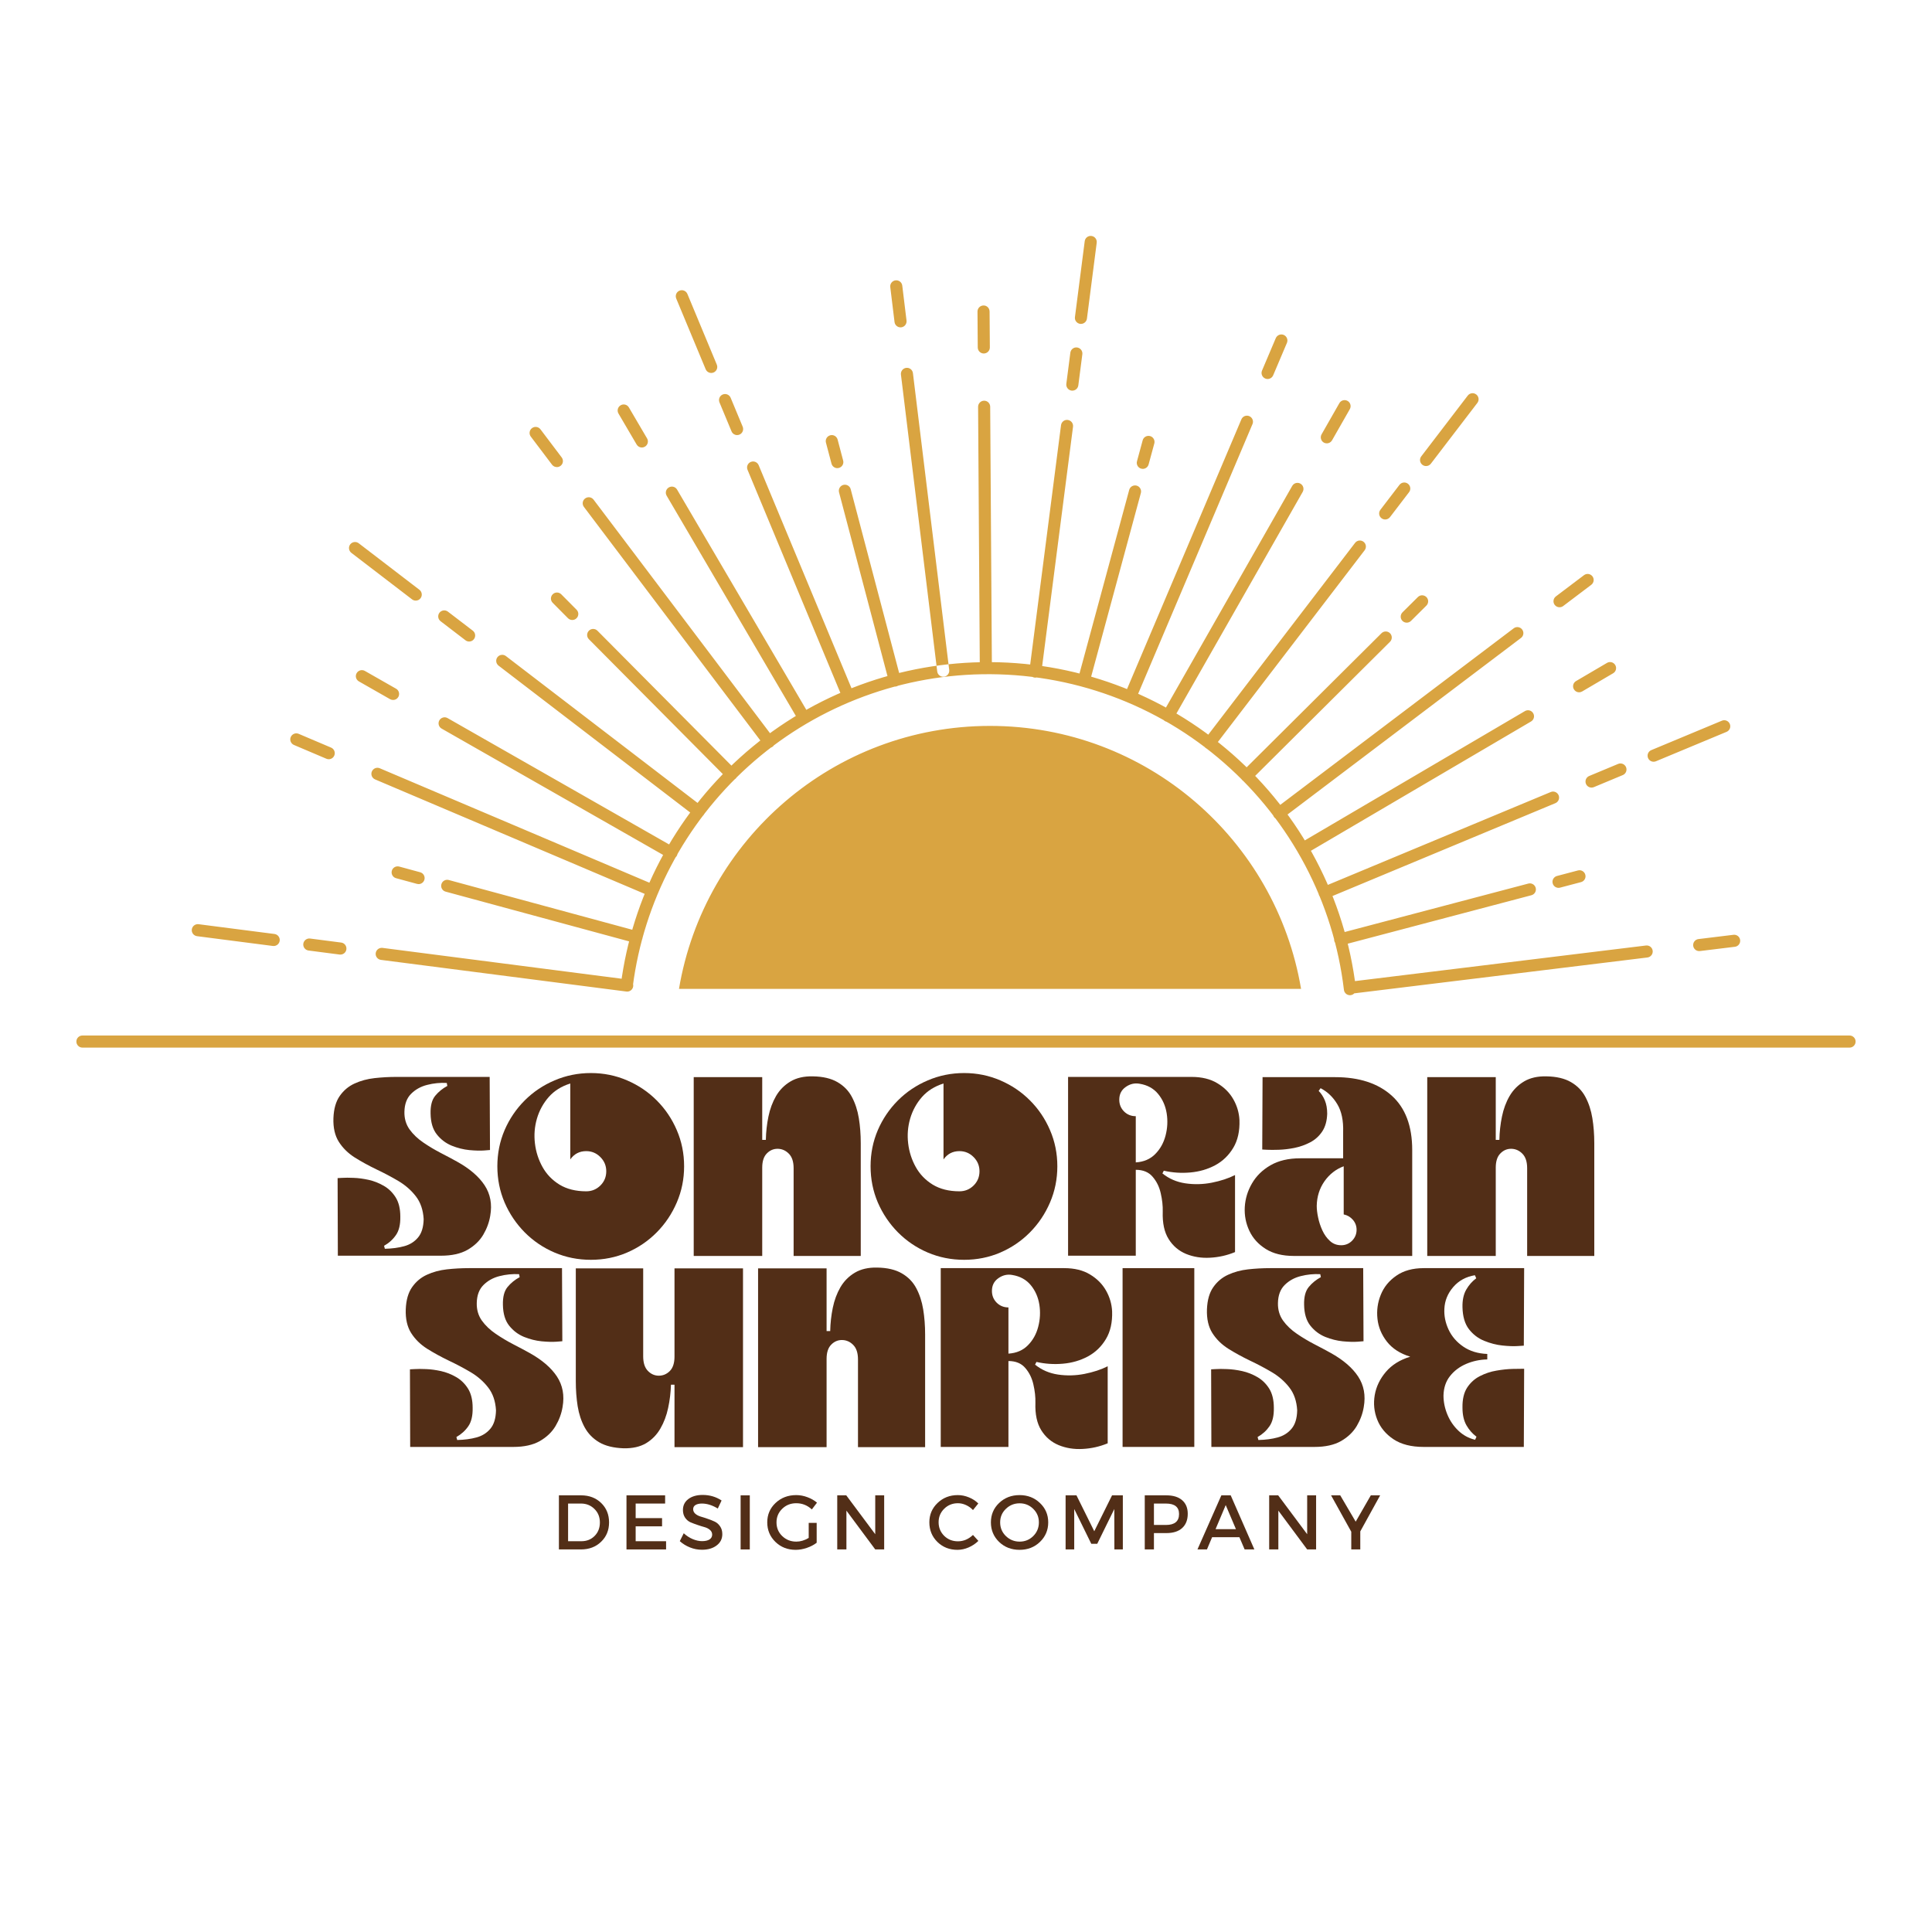 <svg version="1.0" preserveAspectRatio="xMidYMid meet" height="500" viewBox="0 0 375 375" zoomAndPan="magnify" width="500" xmlns:xlink="http://www.w3.org/1999/xlink" xmlns="http://www.w3.org/2000/svg"><defs><g></g><clipPath id="39189753c1"><rect height="92" y="0" width="249" x="0"></rect></clipPath><clipPath id="bbbca9a90f"><path clip-rule="nonzero" d="M 14.188 45.793 L 360.688 45.793 L 360.688 203.293 L 14.188 203.293 Z M 14.188 45.793"></path></clipPath></defs><g transform="matrix(1, 0, 0, 1, 63, 207)"><g clip-path="url(#39189753c1)"><g fill-opacity="1" fill="#522e17"><g transform="translate(1.029, 36.778)"><g><path d="M 12.922 -34.75 L 31.016 -34.75 L 31.078 -20.562 C 31.078 -20.562 30.691 -20.531 29.922 -20.469 C 29.16 -20.414 28.207 -20.441 27.062 -20.547 C 25.926 -20.66 24.785 -20.945 23.641 -21.406 C 22.504 -21.875 21.547 -22.598 20.766 -23.578 C 19.984 -24.555 19.578 -25.898 19.547 -27.609 C 19.504 -29.141 19.801 -30.297 20.438 -31.078 C 21.082 -31.859 21.867 -32.5 22.797 -33 L 22.688 -33.578 C 21.406 -33.648 20.141 -33.523 18.891 -33.203 C 17.648 -32.891 16.609 -32.312 15.766 -31.469 C 14.93 -30.633 14.5 -29.473 14.469 -27.984 C 14.438 -26.691 14.766 -25.555 15.453 -24.578 C 16.148 -23.609 17.051 -22.75 18.156 -22 C 19.258 -21.25 20.395 -20.57 21.562 -19.969 C 22.738 -19.363 23.773 -18.812 24.672 -18.312 C 27.117 -16.957 28.906 -15.426 30.031 -13.719 C 31.156 -12.008 31.52 -10.035 31.125 -7.797 C 30.914 -6.516 30.461 -5.285 29.766 -4.109 C 29.066 -2.93 28.051 -1.957 26.719 -1.188 C 25.383 -0.426 23.664 -0.047 21.562 -0.047 L 1.547 -0.047 L 1.5 -15.109 C 1.5 -15.109 1.789 -15.125 2.375 -15.156 C 2.957 -15.195 3.703 -15.195 4.609 -15.156 C 5.523 -15.125 6.5 -14.992 7.531 -14.766 C 8.562 -14.535 9.539 -14.148 10.469 -13.609 C 11.395 -13.078 12.16 -12.332 12.766 -11.375 C 13.367 -10.414 13.672 -9.172 13.672 -7.641 C 13.703 -6.109 13.422 -4.914 12.828 -4.062 C 12.242 -3.207 11.473 -2.508 10.516 -1.969 L 10.672 -1.391 C 12.066 -1.422 13.316 -1.586 14.422 -1.891 C 15.523 -2.191 16.422 -2.754 17.109 -3.578 C 17.805 -4.398 18.172 -5.594 18.203 -7.156 C 18.098 -8.938 17.594 -10.41 16.688 -11.578 C 15.781 -12.754 14.648 -13.742 13.297 -14.547 C 11.941 -15.348 10.516 -16.102 9.016 -16.812 C 7.523 -17.531 6.129 -18.297 4.828 -19.109 C 3.535 -19.93 2.504 -20.945 1.734 -22.156 C 0.973 -23.363 0.625 -24.895 0.688 -26.75 C 0.758 -28.562 1.172 -30 1.922 -31.062 C 2.672 -32.133 3.629 -32.938 4.797 -33.469 C 5.973 -34.008 7.266 -34.359 8.672 -34.516 C 10.078 -34.672 11.492 -34.75 12.922 -34.75 Z M 12.922 -34.75"></path></g></g></g><g fill-opacity="1" fill="#522e17"><g transform="translate(33.113, 36.778)"><g><path d="M 18.578 -35.5 C 21.066 -35.5 23.406 -35.023 25.594 -34.078 C 27.789 -33.141 29.711 -31.844 31.359 -30.188 C 33.016 -28.531 34.312 -26.609 35.25 -24.422 C 36.195 -22.234 36.672 -19.895 36.672 -17.406 C 36.672 -14.914 36.195 -12.57 35.25 -10.375 C 34.312 -8.188 33.016 -6.254 31.359 -4.578 C 29.711 -2.91 27.789 -1.602 25.594 -0.656 C 23.406 0.281 21.066 0.75 18.578 0.75 C 16.086 0.75 13.738 0.281 11.531 -0.656 C 9.32 -1.602 7.391 -2.91 5.734 -4.578 C 4.078 -6.254 2.773 -8.188 1.828 -10.375 C 0.891 -12.57 0.422 -14.914 0.422 -17.406 C 0.422 -19.895 0.891 -22.234 1.828 -24.422 C 2.773 -26.609 4.078 -28.531 5.734 -30.188 C 7.391 -31.844 9.32 -33.141 11.531 -34.078 C 13.738 -35.023 16.086 -35.5 18.578 -35.5 Z M 17.672 -20.344 C 16.359 -20.344 15.328 -19.805 14.578 -18.734 L 14.578 -33.469 C 12.867 -32.938 11.477 -32.066 10.406 -30.859 C 9.344 -29.648 8.578 -28.254 8.109 -26.672 C 7.648 -25.086 7.52 -23.473 7.719 -21.828 C 7.914 -20.191 8.406 -18.672 9.188 -17.266 C 9.969 -15.859 11.066 -14.719 12.484 -13.844 C 13.91 -12.977 15.641 -12.547 17.672 -12.547 C 18.742 -12.547 19.66 -12.922 20.422 -13.672 C 21.18 -14.422 21.562 -15.344 21.562 -16.438 C 21.562 -17.508 21.18 -18.426 20.422 -19.188 C 19.66 -19.957 18.742 -20.344 17.672 -20.344 Z M 17.672 -20.344"></path></g></g></g><g fill-opacity="1" fill="#522e17"><g transform="translate(70.322, 36.778)"><g><path d="M 14.625 0 L 1.328 0 L 1.328 -34.703 L 14.625 -34.703 L 14.625 -22.531 L 15.328 -22.531 C 15.359 -24.062 15.523 -25.566 15.828 -27.047 C 16.129 -28.523 16.625 -29.859 17.312 -31.047 C 18.008 -32.234 18.945 -33.176 20.125 -33.875 C 21.301 -34.57 22.742 -34.898 24.453 -34.859 C 26.41 -34.828 28.004 -34.453 29.234 -33.734 C 30.461 -33.023 31.395 -32.066 32.031 -30.859 C 32.676 -29.648 33.125 -28.281 33.375 -26.75 C 33.625 -25.219 33.75 -23.598 33.75 -21.891 L 33.75 0 L 20.719 0 L 20.719 -17.031 C 20.719 -18.281 20.414 -19.211 19.812 -19.828 C 19.207 -20.453 18.492 -20.773 17.672 -20.797 C 16.848 -20.816 16.133 -20.52 15.531 -19.906 C 14.926 -19.301 14.625 -18.379 14.625 -17.141 Z M 14.625 0"></path></g></g></g><g fill-opacity="1" fill="#522e17"><g transform="translate(105.557, 36.778)"><g><path d="M 18.578 -35.5 C 21.066 -35.5 23.406 -35.023 25.594 -34.078 C 27.789 -33.141 29.711 -31.844 31.359 -30.188 C 33.016 -28.531 34.312 -26.609 35.25 -24.422 C 36.195 -22.234 36.672 -19.895 36.672 -17.406 C 36.672 -14.914 36.195 -12.57 35.25 -10.375 C 34.312 -8.188 33.016 -6.254 31.359 -4.578 C 29.711 -2.91 27.789 -1.602 25.594 -0.656 C 23.406 0.281 21.066 0.75 18.578 0.75 C 16.086 0.75 13.738 0.281 11.531 -0.656 C 9.32 -1.602 7.391 -2.91 5.734 -4.578 C 4.078 -6.254 2.773 -8.188 1.828 -10.375 C 0.891 -12.57 0.422 -14.914 0.422 -17.406 C 0.422 -19.895 0.891 -22.234 1.828 -24.422 C 2.773 -26.609 4.078 -28.531 5.734 -30.188 C 7.391 -31.844 9.32 -33.141 11.531 -34.078 C 13.738 -35.023 16.086 -35.5 18.578 -35.5 Z M 17.672 -20.344 C 16.359 -20.344 15.328 -19.805 14.578 -18.734 L 14.578 -33.469 C 12.867 -32.938 11.477 -32.066 10.406 -30.859 C 9.344 -29.648 8.578 -28.254 8.109 -26.672 C 7.648 -25.086 7.52 -23.473 7.719 -21.828 C 7.914 -20.191 8.406 -18.672 9.188 -17.266 C 9.969 -15.859 11.066 -14.719 12.484 -13.844 C 13.91 -12.977 15.641 -12.547 17.672 -12.547 C 18.742 -12.547 19.66 -12.922 20.422 -13.672 C 21.18 -14.422 21.562 -15.344 21.562 -16.438 C 21.562 -17.508 21.18 -18.426 20.422 -19.188 C 19.66 -19.957 18.742 -20.344 17.672 -20.344 Z M 17.672 -20.344"></path></g></g></g><g fill-opacity="1" fill="#522e17"><g transform="translate(142.766, 36.778)"><g><path d="M 1.547 -34.75 L 25.516 -34.75 C 27.516 -34.75 29.188 -34.336 30.531 -33.516 C 31.883 -32.703 32.914 -31.664 33.625 -30.406 C 34.344 -29.145 34.738 -27.801 34.812 -26.375 C 34.883 -24.238 34.484 -22.441 33.609 -20.984 C 32.734 -19.523 31.566 -18.398 30.109 -17.609 C 28.648 -16.828 27.039 -16.359 25.281 -16.203 C 23.52 -16.047 21.801 -16.16 20.125 -16.547 L 19.859 -16.016 C 21.141 -14.984 22.625 -14.344 24.312 -14.094 C 26.008 -13.844 27.719 -13.883 29.438 -14.219 C 31.164 -14.562 32.672 -15.055 33.953 -15.703 L 33.953 -0.75 C 32.391 -0.102 30.77 0.258 29.094 0.344 C 27.426 0.438 25.879 0.191 24.453 -0.391 C 23.023 -0.984 21.895 -1.945 21.062 -3.281 C 20.227 -4.613 19.848 -6.383 19.922 -8.594 C 19.953 -9.727 19.82 -10.922 19.531 -12.172 C 19.25 -13.422 18.723 -14.488 17.953 -15.375 C 17.191 -16.27 16.102 -16.719 14.688 -16.719 L 14.688 -0.047 L 1.547 -0.047 Z M 11.484 -30.328 C 11.484 -29.43 11.789 -28.672 12.406 -28.047 C 13.031 -27.43 13.789 -27.125 14.688 -27.125 L 14.688 -18.156 C 16.25 -18.258 17.508 -18.801 18.469 -19.781 C 19.438 -20.758 20.102 -21.957 20.469 -23.375 C 20.844 -24.801 20.914 -26.234 20.688 -27.672 C 20.457 -29.117 19.906 -30.375 19.031 -31.438 C 18.156 -32.508 16.957 -33.172 15.438 -33.422 C 14.469 -33.598 13.566 -33.391 12.734 -32.797 C 11.898 -32.211 11.484 -31.391 11.484 -30.328 Z M 11.484 -30.328"></path></g></g></g><g fill-opacity="1" fill="#522e17"><g transform="translate(178, 36.778)"><g><path d="M 10.141 0 C 7.93 0 6.109 -0.453 4.672 -1.359 C 3.234 -2.266 2.176 -3.438 1.5 -4.875 C 0.82 -6.32 0.523 -7.852 0.609 -9.469 C 0.703 -11.094 1.164 -12.625 2 -14.062 C 2.832 -15.508 4.031 -16.688 5.594 -17.594 C 7.164 -18.5 9.094 -18.953 11.375 -18.953 L 19.703 -18.953 L 19.703 -24.031 C 19.773 -26.27 19.398 -28.07 18.578 -29.438 C 17.766 -30.812 16.68 -31.852 15.328 -32.562 L 14.953 -32.031 C 15.453 -31.531 15.852 -30.914 16.156 -30.188 C 16.457 -29.457 16.609 -28.598 16.609 -27.609 C 16.566 -26.211 16.242 -25.062 15.641 -24.156 C 15.035 -23.25 14.254 -22.547 13.297 -22.047 C 12.336 -21.547 11.32 -21.188 10.25 -20.969 C 9.188 -20.758 8.18 -20.641 7.234 -20.609 C 6.285 -20.578 5.508 -20.578 4.906 -20.609 C 4.301 -20.641 4 -20.656 4 -20.656 L 4.062 -34.703 L 18.156 -34.703 C 22.812 -34.703 26.469 -33.508 29.125 -31.125 C 31.781 -28.738 33.109 -25.219 33.109 -20.562 L 33.109 0 Z M 19.812 -17.406 C 18.281 -16.832 17.031 -15.852 16.062 -14.469 C 15.102 -13.082 14.609 -11.5 14.578 -9.719 C 14.578 -9.07 14.664 -8.32 14.844 -7.469 C 15.02 -6.613 15.297 -5.773 15.672 -4.953 C 16.047 -4.141 16.535 -3.457 17.141 -2.906 C 17.742 -2.352 18.473 -2.078 19.328 -2.078 C 20.148 -2.078 20.852 -2.367 21.438 -2.953 C 22.02 -3.547 22.312 -4.254 22.312 -5.078 C 22.312 -5.816 22.07 -6.461 21.594 -7.016 C 21.113 -7.566 20.52 -7.914 19.812 -8.062 Z M 19.812 -17.406"></path></g></g></g><g fill-opacity="1" fill="#522e17"><g transform="translate(212.7, 36.778)"><g><path d="M 14.625 0 L 1.328 0 L 1.328 -34.703 L 14.625 -34.703 L 14.625 -22.531 L 15.328 -22.531 C 15.359 -24.062 15.523 -25.566 15.828 -27.047 C 16.129 -28.523 16.625 -29.859 17.312 -31.047 C 18.008 -32.234 18.945 -33.176 20.125 -33.875 C 21.301 -34.57 22.742 -34.898 24.453 -34.859 C 26.41 -34.828 28.004 -34.453 29.234 -33.734 C 30.461 -33.023 31.395 -32.066 32.031 -30.859 C 32.676 -29.648 33.125 -28.281 33.375 -26.75 C 33.625 -25.219 33.75 -23.598 33.75 -21.891 L 33.75 0 L 20.719 0 L 20.719 -17.031 C 20.719 -18.281 20.414 -19.211 19.812 -19.828 C 19.207 -20.453 18.492 -20.773 17.672 -20.797 C 16.848 -20.816 16.133 -20.52 15.531 -19.906 C 14.926 -19.301 14.625 -18.379 14.625 -17.141 Z M 14.625 0"></path></g></g></g><g fill-opacity="1" fill="#522e17"><g transform="translate(15.069, 73.895)"><g><path d="M 12.922 -34.75 L 31.016 -34.75 L 31.078 -20.562 C 31.078 -20.562 30.691 -20.531 29.922 -20.469 C 29.16 -20.414 28.207 -20.441 27.062 -20.547 C 25.926 -20.66 24.785 -20.945 23.641 -21.406 C 22.504 -21.875 21.547 -22.598 20.766 -23.578 C 19.984 -24.555 19.578 -25.898 19.547 -27.609 C 19.504 -29.141 19.801 -30.297 20.438 -31.078 C 21.082 -31.859 21.867 -32.5 22.797 -33 L 22.688 -33.578 C 21.406 -33.648 20.141 -33.523 18.891 -33.203 C 17.648 -32.891 16.609 -32.312 15.766 -31.469 C 14.93 -30.633 14.5 -29.473 14.469 -27.984 C 14.438 -26.691 14.766 -25.555 15.453 -24.578 C 16.148 -23.609 17.051 -22.75 18.156 -22 C 19.258 -21.25 20.395 -20.57 21.562 -19.969 C 22.738 -19.363 23.773 -18.812 24.672 -18.312 C 27.117 -16.957 28.906 -15.426 30.031 -13.719 C 31.156 -12.008 31.52 -10.035 31.125 -7.797 C 30.914 -6.516 30.461 -5.285 29.766 -4.109 C 29.066 -2.93 28.051 -1.957 26.719 -1.188 C 25.383 -0.426 23.664 -0.047 21.562 -0.047 L 1.547 -0.047 L 1.5 -15.109 C 1.5 -15.109 1.789 -15.125 2.375 -15.156 C 2.957 -15.195 3.703 -15.195 4.609 -15.156 C 5.523 -15.125 6.5 -14.992 7.531 -14.766 C 8.562 -14.535 9.539 -14.148 10.469 -13.609 C 11.395 -13.078 12.16 -12.332 12.766 -11.375 C 13.367 -10.414 13.672 -9.172 13.672 -7.641 C 13.703 -6.109 13.422 -4.914 12.828 -4.062 C 12.242 -3.207 11.473 -2.508 10.516 -1.969 L 10.672 -1.391 C 12.066 -1.422 13.316 -1.586 14.422 -1.891 C 15.523 -2.191 16.422 -2.754 17.109 -3.578 C 17.805 -4.398 18.172 -5.594 18.203 -7.156 C 18.098 -8.938 17.594 -10.41 16.688 -11.578 C 15.781 -12.754 14.648 -13.742 13.297 -14.547 C 11.941 -15.348 10.516 -16.102 9.016 -16.812 C 7.523 -17.531 6.129 -18.297 4.828 -19.109 C 3.535 -19.93 2.504 -20.945 1.734 -22.156 C 0.973 -23.363 0.625 -24.895 0.688 -26.75 C 0.758 -28.562 1.172 -30 1.922 -31.062 C 2.672 -32.133 3.629 -32.938 4.797 -33.469 C 5.973 -34.008 7.266 -34.359 8.672 -34.516 C 10.078 -34.672 11.492 -34.75 12.922 -34.75 Z M 12.922 -34.75"></path></g></g></g><g fill-opacity="1" fill="#522e17"><g transform="translate(47.154, 73.895)"><g><path d="M 20.766 -34.703 L 34.062 -34.703 L 34.062 0 L 20.766 0 L 20.766 -12.125 L 20.078 -12.125 C 20.035 -10.594 19.852 -9.086 19.531 -7.609 C 19.219 -6.129 18.711 -4.789 18.016 -3.594 C 17.328 -2.406 16.406 -1.461 15.25 -0.766 C 14.094 -0.078 12.641 0.25 10.891 0.219 C 8.93 0.145 7.348 -0.242 6.141 -0.953 C 4.93 -1.672 3.992 -2.633 3.328 -3.844 C 2.672 -5.051 2.219 -6.422 1.969 -7.953 C 1.727 -9.484 1.609 -11.102 1.609 -12.812 L 1.609 -34.703 L 14.688 -34.703 L 14.688 -17.625 C 14.688 -16.375 14.988 -15.438 15.594 -14.812 C 16.195 -14.188 16.906 -13.875 17.719 -13.875 C 18.539 -13.875 19.254 -14.176 19.859 -14.781 C 20.461 -15.395 20.766 -16.32 20.766 -17.562 Z M 20.766 -34.703"></path></g></g></g><g fill-opacity="1" fill="#522e17"><g transform="translate(82.815, 73.895)"><g><path d="M 14.625 0 L 1.328 0 L 1.328 -34.703 L 14.625 -34.703 L 14.625 -22.531 L 15.328 -22.531 C 15.359 -24.062 15.523 -25.566 15.828 -27.047 C 16.129 -28.523 16.625 -29.859 17.312 -31.047 C 18.008 -32.234 18.945 -33.176 20.125 -33.875 C 21.301 -34.57 22.742 -34.898 24.453 -34.859 C 26.41 -34.828 28.004 -34.453 29.234 -33.734 C 30.461 -33.023 31.395 -32.066 32.031 -30.859 C 32.676 -29.648 33.125 -28.281 33.375 -26.75 C 33.625 -25.219 33.75 -23.598 33.75 -21.891 L 33.75 0 L 20.719 0 L 20.719 -17.031 C 20.719 -18.281 20.414 -19.211 19.812 -19.828 C 19.207 -20.453 18.492 -20.773 17.672 -20.797 C 16.848 -20.816 16.133 -20.52 15.531 -19.906 C 14.926 -19.301 14.625 -18.379 14.625 -17.141 Z M 14.625 0"></path></g></g></g><g fill-opacity="1" fill="#522e17"><g transform="translate(118.049, 73.895)"><g><path d="M 1.547 -34.75 L 25.516 -34.75 C 27.516 -34.75 29.188 -34.336 30.531 -33.516 C 31.883 -32.703 32.914 -31.664 33.625 -30.406 C 34.344 -29.145 34.738 -27.801 34.812 -26.375 C 34.883 -24.238 34.484 -22.441 33.609 -20.984 C 32.734 -19.523 31.566 -18.398 30.109 -17.609 C 28.648 -16.828 27.039 -16.359 25.281 -16.203 C 23.52 -16.047 21.801 -16.16 20.125 -16.547 L 19.859 -16.016 C 21.141 -14.984 22.625 -14.344 24.312 -14.094 C 26.008 -13.844 27.719 -13.883 29.438 -14.219 C 31.164 -14.562 32.672 -15.055 33.953 -15.703 L 33.953 -0.75 C 32.391 -0.102 30.77 0.258 29.094 0.344 C 27.426 0.438 25.879 0.191 24.453 -0.391 C 23.023 -0.984 21.895 -1.945 21.062 -3.281 C 20.227 -4.613 19.848 -6.383 19.922 -8.594 C 19.953 -9.727 19.82 -10.922 19.531 -12.172 C 19.25 -13.422 18.723 -14.488 17.953 -15.375 C 17.191 -16.27 16.102 -16.719 14.688 -16.719 L 14.688 -0.047 L 1.547 -0.047 Z M 11.484 -30.328 C 11.484 -29.43 11.789 -28.672 12.406 -28.047 C 13.031 -27.43 13.789 -27.125 14.688 -27.125 L 14.688 -18.156 C 16.25 -18.258 17.508 -18.801 18.469 -19.781 C 19.438 -20.758 20.102 -21.957 20.469 -23.375 C 20.844 -24.801 20.914 -26.234 20.688 -27.672 C 20.457 -29.117 19.906 -30.375 19.031 -31.438 C 18.156 -32.508 16.957 -33.172 15.438 -33.422 C 14.469 -33.598 13.566 -33.391 12.734 -32.797 C 11.898 -32.211 11.484 -31.391 11.484 -30.328 Z M 11.484 -30.328"></path></g></g></g><g fill-opacity="1" fill="#522e17"><g transform="translate(153.283, 73.895)"><g><path d="M 1.609 -34.75 L 15.531 -34.75 L 15.531 -0.047 L 1.609 -0.047 Z M 1.609 -34.75"></path></g></g></g><g fill-opacity="1" fill="#522e17"><g transform="translate(170.58, 73.895)"><g><path d="M 12.922 -34.75 L 31.016 -34.75 L 31.078 -20.562 C 31.078 -20.562 30.691 -20.531 29.922 -20.469 C 29.16 -20.414 28.207 -20.441 27.062 -20.547 C 25.926 -20.66 24.785 -20.945 23.641 -21.406 C 22.504 -21.875 21.547 -22.598 20.766 -23.578 C 19.984 -24.555 19.578 -25.898 19.547 -27.609 C 19.504 -29.141 19.801 -30.297 20.438 -31.078 C 21.082 -31.859 21.867 -32.5 22.797 -33 L 22.688 -33.578 C 21.406 -33.648 20.141 -33.523 18.891 -33.203 C 17.648 -32.891 16.609 -32.312 15.766 -31.469 C 14.93 -30.633 14.5 -29.473 14.469 -27.984 C 14.438 -26.691 14.766 -25.555 15.453 -24.578 C 16.148 -23.609 17.051 -22.75 18.156 -22 C 19.258 -21.25 20.395 -20.57 21.562 -19.969 C 22.738 -19.363 23.773 -18.812 24.672 -18.312 C 27.117 -16.957 28.906 -15.426 30.031 -13.719 C 31.156 -12.008 31.52 -10.035 31.125 -7.797 C 30.914 -6.516 30.461 -5.285 29.766 -4.109 C 29.066 -2.93 28.051 -1.957 26.719 -1.188 C 25.383 -0.426 23.664 -0.047 21.562 -0.047 L 1.547 -0.047 L 1.5 -15.109 C 1.5 -15.109 1.789 -15.125 2.375 -15.156 C 2.957 -15.195 3.703 -15.195 4.609 -15.156 C 5.523 -15.125 6.5 -14.992 7.531 -14.766 C 8.562 -14.535 9.539 -14.148 10.469 -13.609 C 11.395 -13.078 12.16 -12.332 12.766 -11.375 C 13.367 -10.414 13.672 -9.172 13.672 -7.641 C 13.703 -6.109 13.422 -4.914 12.828 -4.062 C 12.242 -3.207 11.473 -2.508 10.516 -1.969 L 10.672 -1.391 C 12.066 -1.422 13.316 -1.586 14.422 -1.891 C 15.523 -2.191 16.422 -2.754 17.109 -3.578 C 17.805 -4.398 18.172 -5.594 18.203 -7.156 C 18.098 -8.938 17.594 -10.41 16.688 -11.578 C 15.781 -12.754 14.648 -13.742 13.297 -14.547 C 11.941 -15.348 10.516 -16.102 9.016 -16.812 C 7.523 -17.531 6.129 -18.297 4.828 -19.109 C 3.535 -19.93 2.504 -20.945 1.734 -22.156 C 0.973 -23.363 0.625 -24.895 0.688 -26.75 C 0.758 -28.562 1.172 -30 1.922 -31.062 C 2.672 -32.133 3.629 -32.938 4.797 -33.469 C 5.973 -34.008 7.266 -34.359 8.672 -34.516 C 10.078 -34.672 11.492 -34.75 12.922 -34.75 Z M 12.922 -34.75"></path></g></g></g><g fill-opacity="1" fill="#522e17"><g transform="translate(202.664, 73.895)"><g><path d="M 30.109 -19.703 C 30.109 -19.703 29.707 -19.676 28.906 -19.625 C 28.102 -19.57 27.113 -19.609 25.938 -19.734 C 24.77 -19.859 23.598 -20.16 22.422 -20.641 C 21.242 -21.117 20.254 -21.875 19.453 -22.906 C 18.66 -23.938 18.242 -25.359 18.203 -27.172 C 18.172 -28.523 18.41 -29.656 18.922 -30.562 C 19.441 -31.469 20.094 -32.207 20.875 -32.781 L 20.609 -33.375 C 18.867 -33.082 17.461 -32.312 16.391 -31.062 C 15.328 -29.82 14.758 -28.422 14.688 -26.859 C 14.613 -25.504 14.883 -24.16 15.5 -22.828 C 16.125 -21.492 17.078 -20.391 18.359 -19.516 C 19.641 -18.641 21.191 -18.164 23.016 -18.094 L 23.016 -17.031 C 21.555 -17 20.188 -16.707 18.906 -16.156 C 17.625 -15.602 16.582 -14.816 15.781 -13.797 C 14.977 -12.785 14.555 -11.531 14.516 -10.031 C 14.516 -8.789 14.766 -7.562 15.266 -6.344 C 15.766 -5.133 16.477 -4.086 17.406 -3.203 C 18.332 -2.316 19.414 -1.727 20.656 -1.438 L 20.922 -2.031 C 20.141 -2.602 19.488 -3.344 18.969 -4.25 C 18.457 -5.156 18.203 -6.285 18.203 -7.641 C 18.172 -9.273 18.473 -10.582 19.109 -11.562 C 19.754 -12.539 20.582 -13.285 21.594 -13.797 C 22.613 -14.316 23.68 -14.672 24.797 -14.859 C 25.922 -15.055 26.961 -15.164 27.922 -15.188 C 28.879 -15.207 29.629 -15.219 30.172 -15.219 L 30.109 -0.047 L 10.672 -0.047 C 8.254 -0.047 6.297 -0.547 4.797 -1.547 C 3.305 -2.547 2.258 -3.812 1.656 -5.344 C 1.051 -6.875 0.891 -8.461 1.172 -10.109 C 1.461 -11.766 2.188 -13.27 3.344 -14.625 C 4.5 -15.977 6.07 -16.957 8.062 -17.562 C 6.102 -18.164 4.598 -19.133 3.547 -20.469 C 2.492 -21.812 1.879 -23.289 1.703 -24.906 C 1.523 -26.531 1.738 -28.086 2.344 -29.578 C 2.945 -31.078 3.953 -32.312 5.359 -33.281 C 6.766 -34.258 8.535 -34.75 10.672 -34.75 L 30.172 -34.75 Z M 30.109 -19.703"></path></g></g></g></g></g><g clip-path="url(#bbbca9a90f)"><path fill-rule="nonzero" fill-opacity="1" d="M 183.074 131.355 C 182.488 131.355 181.984 130.918 181.914 130.324 L 174.871 72.707 C 174.797 72.066 175.25 71.48 175.895 71.402 C 176.543 71.32 177.121 71.785 177.199 72.426 L 184.242 130.043 C 184.316 130.684 183.863 131.27 183.219 131.348 C 183.172 131.355 183.125 131.355 183.074 131.355 Z M 174.934 63.531 C 175.574 63.457 176.031 62.867 175.957 62.227 L 175.129 55.438 C 175.051 54.797 174.473 54.336 173.82 54.418 C 173.18 54.492 172.723 55.078 172.801 55.723 L 173.629 62.512 C 173.703 63.105 174.207 63.539 174.789 63.539 C 174.836 63.539 174.887 63.539 174.934 63.531 Z M 173.996 133.23 C 174.621 133.066 174.996 132.426 174.832 131.801 L 165.121 94.957 C 164.957 94.328 164.32 93.957 163.691 94.121 C 163.062 94.289 162.691 94.93 162.855 95.551 L 172.566 132.395 C 172.703 132.922 173.18 133.273 173.699 133.273 C 173.793 133.273 173.898 133.258 173.996 133.23 Z M 162.82 90.828 C 163.449 90.66 163.824 90.02 163.656 89.398 L 162.582 85.324 C 162.414 84.695 161.773 84.324 161.152 84.488 C 160.523 84.656 160.148 85.297 160.316 85.918 L 161.395 89.992 C 161.531 90.516 162.008 90.867 162.523 90.867 C 162.621 90.863 162.719 90.848 162.82 90.828 Z M 156.676 140.387 C 157.234 140.062 157.422 139.344 157.098 138.785 L 131.418 95.027 C 131.094 94.465 130.375 94.281 129.816 94.613 C 129.258 94.938 129.07 95.656 129.395 96.215 L 155.066 139.973 C 155.289 140.344 155.676 140.551 156.082 140.551 C 156.281 140.543 156.488 140.496 156.676 140.387 Z M 125.176 86.699 C 125.734 86.375 125.922 85.656 125.598 85.098 L 122.066 79.082 C 121.742 78.523 121.027 78.336 120.465 78.668 C 119.906 78.992 119.719 79.711 120.047 80.27 L 123.574 86.285 C 123.793 86.656 124.18 86.863 124.59 86.863 C 124.789 86.863 124.988 86.809 125.176 86.699 Z M 165.102 136.207 C 165.703 135.961 165.977 135.277 165.73 134.676 L 147.258 90.297 C 147.008 89.695 146.324 89.414 145.727 89.66 C 145.125 89.91 144.848 90.594 145.098 91.195 L 163.566 135.574 C 163.754 136.023 164.188 136.297 164.652 136.297 C 164.797 136.297 164.949 136.27 165.102 136.207 Z M 143.523 84.359 C 144.125 84.109 144.398 83.426 144.156 82.824 L 141.816 77.203 C 141.566 76.609 140.883 76.32 140.285 76.57 C 139.684 76.816 139.406 77.5 139.648 78.102 L 141.988 83.723 C 142.176 84.172 142.609 84.449 143.074 84.449 C 143.219 84.449 143.371 84.418 143.523 84.359 Z M 138.504 72.301 C 139.102 72.051 139.379 71.367 139.129 70.77 L 133.422 57.055 C 133.172 56.453 132.488 56.172 131.887 56.418 C 131.285 56.668 131.012 57.352 131.258 57.953 L 136.969 71.668 C 137.156 72.113 137.59 72.391 138.055 72.391 C 138.207 72.391 138.355 72.363 138.504 72.301 Z M 149.965 144.93 C 150.484 144.543 150.586 143.805 150.191 143.285 L 115.211 96.98 C 114.816 96.461 114.086 96.359 113.566 96.754 C 113.051 97.141 112.945 97.879 113.34 98.395 L 148.32 144.703 C 148.551 145.004 148.902 145.164 149.262 145.164 C 149.508 145.172 149.758 145.09 149.965 144.93 Z M 108.797 90.426 C 109.316 90.039 109.418 89.301 109.023 88.785 L 104.902 83.328 C 104.508 82.812 103.777 82.707 103.258 83.102 C 102.742 83.488 102.637 84.227 103.031 84.746 L 107.152 90.199 C 107.383 90.504 107.734 90.66 108.094 90.66 C 108.332 90.668 108.582 90.586 108.797 90.426 Z M 142.805 151.109 C 143.266 150.652 143.266 149.914 142.812 149.453 L 115.965 122.426 C 115.508 121.961 114.762 121.961 114.309 122.418 C 113.852 122.875 113.844 123.613 114.301 124.074 L 141.148 151.102 C 141.375 151.332 141.68 151.449 141.977 151.449 C 142.281 151.449 142.578 151.336 142.805 151.109 Z M 111.902 120 C 112.367 119.547 112.367 118.809 111.91 118.344 L 108.941 115.355 C 108.484 114.891 107.738 114.891 107.285 115.348 C 106.82 115.805 106.82 116.543 107.277 117.004 L 110.246 119.996 C 110.473 120.223 110.777 120.34 111.074 120.34 C 111.379 120.34 111.676 120.23 111.902 120 Z M 131.371 166.105 C 131.688 165.547 131.492 164.828 130.934 164.512 L 86.879 139.383 C 86.312 139.059 85.602 139.262 85.277 139.82 C 84.961 140.379 85.152 141.098 85.711 141.414 L 129.766 166.543 C 129.953 166.645 130.148 166.695 130.348 166.695 C 130.754 166.699 131.156 166.488 131.371 166.105 Z M 77.316 135.277 C 77.633 134.715 77.441 134 76.883 133.68 L 70.824 130.227 C 70.258 129.902 69.547 130.105 69.223 130.664 C 68.898 131.223 69.098 131.941 69.66 132.258 L 75.715 135.711 C 75.902 135.812 76.094 135.863 76.293 135.863 C 76.707 135.871 77.102 135.656 77.316 135.277 Z M 136.555 158.215 C 136.949 157.703 136.852 156.965 136.34 156.57 L 98.199 127.344 C 97.688 126.949 96.949 127.047 96.555 127.555 C 96.16 128.066 96.258 128.805 96.77 129.199 L 134.91 158.43 C 135.125 158.594 135.375 158.672 135.621 158.672 C 135.977 158.672 136.328 158.52 136.555 158.215 Z M 91.988 124.062 C 92.383 123.551 92.285 122.812 91.777 122.418 L 86.941 118.719 C 86.43 118.324 85.691 118.422 85.297 118.93 C 84.906 119.441 85 120.18 85.512 120.574 L 90.348 124.277 C 90.559 124.441 90.809 124.52 91.059 124.52 C 91.41 124.523 91.762 124.367 91.988 124.062 Z M 81.625 116.121 C 82.02 115.609 81.922 114.871 81.41 114.477 L 69.625 105.445 C 69.113 105.051 68.375 105.148 67.98 105.66 C 67.586 106.172 67.684 106.91 68.195 107.305 L 79.98 116.336 C 80.195 116.5 80.445 116.578 80.691 116.578 C 81.047 116.582 81.398 116.426 81.625 116.121 Z M 127.746 173.328 C 128 172.734 127.715 172.047 127.121 171.789 L 73.719 149.121 C 73.117 148.863 72.434 149.148 72.18 149.742 C 71.922 150.336 72.207 151.027 72.801 151.281 L 126.203 173.953 C 126.355 174.012 126.508 174.047 126.66 174.047 C 127.121 174.047 127.559 173.777 127.746 173.328 Z M 64.887 146.648 C 65.141 146.055 64.859 145.363 64.266 145.109 L 57.977 142.438 C 57.375 142.18 56.691 142.465 56.434 143.059 C 56.18 143.652 56.461 144.344 57.059 144.598 L 63.348 147.27 C 63.5 147.332 63.652 147.367 63.805 147.367 C 64.266 147.367 64.699 147.098 64.887 146.648 Z M 124.684 182.211 C 124.859 181.582 124.484 180.938 123.863 180.773 L 87.109 170.809 C 86.48 170.637 85.836 171.008 85.672 171.633 C 85.5 172.254 85.871 172.902 86.492 173.066 L 123.25 183.031 C 123.352 183.059 123.457 183.074 123.559 183.074 C 124.07 183.074 124.539 182.734 124.684 182.211 Z M 82.379 170.742 C 82.551 170.117 82.176 169.469 81.555 169.305 L 77.488 168.199 C 76.859 168.035 76.219 168.398 76.051 169.02 C 75.879 169.641 76.254 170.293 76.875 170.457 L 80.941 171.562 C 81.047 171.59 81.148 171.605 81.254 171.605 C 81.762 171.605 82.234 171.266 82.379 170.742 Z M 122.902 191.441 C 122.988 190.801 122.531 190.211 121.891 190.129 L 74.238 183.984 C 73.594 183.91 73.008 184.355 72.926 185 C 72.84 185.641 73.297 186.23 73.941 186.312 L 121.59 192.457 C 121.641 192.465 121.695 192.465 121.742 192.465 C 122.324 192.465 122.828 192.035 122.902 191.441 Z M 67.234 184.262 C 67.316 183.617 66.863 183.031 66.219 182.949 L 60.184 182.168 C 59.551 182.086 58.957 182.543 58.871 183.184 C 58.789 183.824 59.246 184.414 59.887 184.496 L 65.922 185.277 C 65.973 185.281 66.027 185.281 66.074 185.281 C 66.656 185.281 67.16 184.855 67.234 184.262 Z M 54.289 182.598 C 54.371 181.953 53.914 181.367 53.273 181.285 L 38.543 179.387 C 37.902 179.309 37.316 179.758 37.23 180.402 C 37.148 181.043 37.605 181.629 38.246 181.711 L 52.977 183.613 C 53.023 183.617 53.078 183.617 53.129 183.617 C 53.707 183.617 54.211 183.184 54.289 182.598 Z M 262.18 192.891 L 319.762 185.848 C 320.402 185.773 320.859 185.188 320.785 184.543 C 320.707 183.902 320.121 183.438 319.477 183.523 L 261.898 190.566 C 261.254 190.641 260.797 191.227 260.875 191.871 C 260.949 192.465 261.453 192.898 262.035 192.898 C 262.082 192.898 262.133 192.898 262.18 192.891 Z M 329.953 184.598 L 336.742 183.77 C 337.383 183.695 337.84 183.109 337.762 182.465 C 337.688 181.824 337.102 181.359 336.457 181.445 L 329.672 182.273 C 329.027 182.348 328.574 182.934 328.648 183.578 C 328.723 184.172 329.227 184.605 329.809 184.605 C 329.855 184.605 329.906 184.605 329.953 184.598 Z M 260.418 183.48 L 297.242 173.766 C 297.871 173.598 298.246 172.957 298.078 172.336 C 297.914 171.707 297.27 171.336 296.648 171.5 L 259.824 181.215 C 259.195 181.383 258.824 182.023 258.988 182.645 C 259.129 183.168 259.605 183.516 260.121 183.516 C 260.219 183.516 260.32 183.508 260.418 183.48 Z M 302.801 172.293 L 306.875 171.219 C 307.504 171.051 307.879 170.41 307.711 169.789 C 307.547 169.16 306.902 168.785 306.281 168.953 L 302.207 170.027 C 301.582 170.195 301.207 170.836 301.375 171.457 C 301.512 171.984 301.988 172.328 302.504 172.328 C 302.602 172.336 302.707 172.32 302.801 172.293 Z M 253.445 165.727 L 297.176 140.039 C 297.734 139.715 297.922 138.996 297.59 138.438 C 297.266 137.879 296.539 137.691 295.988 138.023 L 252.258 163.711 C 251.699 164.035 251.512 164.754 251.844 165.312 C 252.062 165.688 252.449 165.895 252.852 165.895 C 253.051 165.887 253.258 165.836 253.445 165.727 Z M 307.098 134.211 L 313.105 130.684 C 313.664 130.359 313.852 129.641 313.52 129.082 C 313.188 128.523 312.469 128.336 311.918 128.668 L 305.91 132.195 C 305.352 132.52 305.164 133.238 305.496 133.797 C 305.715 134.172 306.102 134.379 306.512 134.379 C 306.711 134.371 306.91 134.324 307.098 134.211 Z M 257.547 174.371 L 301.898 155.895 C 302.5 155.645 302.773 154.961 302.527 154.363 C 302.277 153.77 301.594 153.477 300.992 153.734 L 256.641 172.211 C 256.043 172.461 255.766 173.145 256.012 173.746 C 256.199 174.191 256.637 174.461 257.098 174.461 C 257.25 174.461 257.402 174.43 257.547 174.371 Z M 309.371 152.781 L 314.984 150.441 C 315.582 150.191 315.859 149.508 315.613 148.906 C 315.363 148.312 314.68 148.023 314.078 148.277 L 308.465 150.617 C 307.863 150.867 307.586 151.551 307.836 152.152 C 308.023 152.602 308.457 152.871 308.922 152.871 C 309.066 152.871 309.219 152.844 309.371 152.781 Z M 321.418 147.762 L 335.125 142.051 C 335.727 141.801 336.004 141.117 335.754 140.516 C 335.504 139.922 334.82 139.633 334.219 139.887 L 320.516 145.598 C 319.914 145.848 319.637 146.531 319.887 147.133 C 320.07 147.582 320.508 147.852 320.969 147.852 C 321.113 147.852 321.273 147.824 321.418 147.762 Z M 248.941 158.828 L 295.219 123.828 C 295.738 123.434 295.844 122.703 295.449 122.184 C 295.055 121.664 294.324 121.562 293.805 121.957 L 247.527 156.957 C 247.008 157.352 246.906 158.082 247.301 158.602 C 247.527 158.906 247.879 159.062 248.23 159.062 C 248.48 159.062 248.73 158.988 248.941 158.828 Z M 303.41 117.633 L 308.863 113.512 C 309.383 113.117 309.488 112.387 309.094 111.867 C 308.699 111.352 307.969 111.246 307.449 111.641 L 301.996 115.762 C 301.477 116.156 301.375 116.887 301.766 117.406 C 301.996 117.711 302.348 117.867 302.699 117.867 C 302.949 117.867 303.195 117.793 303.41 117.633 Z M 242.785 151.434 L 269.797 124.574 C 270.258 124.117 270.258 123.371 269.805 122.914 C 269.348 122.453 268.602 122.453 268.145 122.91 L 241.133 149.77 C 240.672 150.227 240.672 150.973 241.125 151.426 C 241.355 151.656 241.656 151.773 241.953 151.773 C 242.258 151.777 242.555 151.66 242.785 151.434 Z M 273.871 120.52 L 276.859 117.551 C 277.316 117.094 277.324 116.348 276.867 115.895 C 276.41 115.438 275.664 115.43 275.211 115.887 L 272.219 118.855 C 271.766 119.312 271.758 120.059 272.211 120.512 C 272.441 120.742 272.746 120.859 273.043 120.859 C 273.344 120.859 273.641 120.746 273.871 120.52 Z M 227.738 139.551 L 252.852 95.477 C 253.168 94.914 252.977 94.199 252.414 93.879 C 251.855 93.555 251.137 93.754 250.82 94.316 L 225.707 138.391 C 225.391 138.949 225.582 139.668 226.141 139.984 C 226.32 140.09 226.523 140.137 226.723 140.137 C 227.121 140.145 227.516 139.93 227.738 139.551 Z M 258.547 85.469 L 262 79.414 C 262.316 78.855 262.125 78.137 261.566 77.82 C 261 77.492 260.289 77.695 259.969 78.254 L 256.516 84.309 C 256.199 84.867 256.395 85.586 256.953 85.906 C 257.133 86.008 257.332 86.055 257.531 86.055 C 257.934 86.062 258.328 85.848 258.547 85.469 Z M 235.664 144.965 L 264.879 106.801 C 265.273 106.289 265.176 105.551 264.66 105.156 C 264.148 104.762 263.41 104.859 263.016 105.375 L 233.801 143.543 C 233.406 144.051 233.504 144.793 234.02 145.184 C 234.234 145.352 234.484 145.426 234.73 145.426 C 235.086 145.418 235.438 145.262 235.664 144.965 Z M 269.797 100.371 L 273.496 95.535 C 273.891 95.027 273.793 94.289 273.277 93.895 C 272.766 93.5 272.027 93.598 271.633 94.113 L 267.934 98.949 C 267.539 99.461 267.633 100.199 268.152 100.59 C 268.367 100.758 268.617 100.832 268.863 100.832 C 269.215 100.828 269.566 100.676 269.797 100.371 Z M 277.73 90 L 286.754 78.207 C 287.148 77.695 287.051 76.957 286.535 76.562 C 286.023 76.168 285.285 76.266 284.891 76.781 L 275.867 88.578 C 275.473 89.086 275.57 89.828 276.086 90.219 C 276.301 90.387 276.551 90.461 276.797 90.461 C 277.148 90.461 277.504 90.305 277.73 90 Z M 220.453 135.746 L 243.109 82.312 C 243.363 81.719 243.082 81.031 242.488 80.773 C 241.891 80.52 241.203 80.801 240.953 81.395 L 218.297 134.828 C 218.043 135.422 218.324 136.113 218.918 136.367 C 219.07 136.43 219.223 136.465 219.375 136.465 C 219.824 136.457 220.258 136.188 220.453 135.746 Z M 247.121 72.848 L 249.793 66.551 C 250.047 65.957 249.766 65.266 249.172 65.008 C 248.57 64.754 247.887 65.039 247.629 65.633 L 244.957 71.93 C 244.703 72.523 244.984 73.211 245.578 73.469 C 245.73 73.531 245.883 73.566 246.035 73.566 C 246.492 73.566 246.926 73.297 247.121 72.848 Z M 211.484 132.473 L 221.441 95.695 C 221.613 95.074 221.238 94.426 220.617 94.258 C 219.988 94.094 219.348 94.461 219.18 95.082 L 209.223 131.859 C 209.051 132.48 209.426 133.129 210.047 133.293 C 210.148 133.32 210.254 133.336 210.352 133.336 C 210.867 133.344 211.336 132.996 211.484 132.473 Z M 222.945 90.145 L 224.051 86.078 C 224.223 85.457 223.848 84.805 223.227 84.641 C 222.605 84.477 221.957 84.84 221.793 85.461 L 220.688 89.531 C 220.516 90.152 220.887 90.801 221.508 90.965 C 221.613 90.992 221.715 91.008 221.812 91.008 C 222.332 91.008 222.801 90.668 222.945 90.145 Z M 191.359 130.863 C 192.012 130.855 192.527 130.332 192.527 129.684 L 192.195 78.945 C 192.191 78.301 191.672 77.777 191.023 77.777 C 191.023 77.777 191.016 77.777 191.016 77.777 C 190.367 77.785 189.848 78.309 189.848 78.957 L 190.18 129.695 C 190.188 130.34 190.703 130.863 191.355 130.863 C 191.359 130.863 191.359 130.863 191.359 130.863 Z M 190.961 68.613 C 191.609 68.605 192.129 68.082 192.129 67.434 L 192.078 60.461 C 192.07 59.809 191.555 59.277 190.898 59.293 C 190.25 59.301 189.73 59.824 189.73 60.473 L 189.781 67.445 C 189.785 68.09 190.305 68.613 190.953 68.613 C 190.953 68.613 190.953 68.613 190.961 68.613 Z M 202.125 130.504 L 208.273 82.824 C 208.355 82.184 207.898 81.594 207.258 81.512 C 206.613 81.422 206.027 81.887 205.945 82.527 L 199.801 130.207 C 199.715 130.852 200.172 131.438 200.812 131.52 C 200.863 131.527 200.918 131.527 200.965 131.527 C 201.547 131.527 202.051 131.098 202.125 130.504 Z M 209.301 74.801 L 210.082 68.758 C 210.164 68.117 209.707 67.531 209.066 67.445 C 208.422 67.355 207.836 67.82 207.754 68.461 L 206.973 74.504 C 206.891 75.145 207.348 75.734 207.988 75.816 C 208.035 75.824 208.094 75.824 208.141 75.824 C 208.719 75.824 209.223 75.395 209.301 74.801 Z M 210.973 61.848 L 212.871 47.113 C 212.953 46.469 212.496 45.883 211.855 45.801 C 211.215 45.711 210.625 46.172 210.543 46.816 L 208.645 61.551 C 208.562 62.191 209.016 62.777 209.66 62.863 C 209.707 62.867 209.762 62.867 209.812 62.867 C 210.391 62.867 210.895 62.441 210.973 61.848 Z M 262.16 193.16 C 262.801 193.086 263.258 192.5 263.18 191.855 C 261.082 174.262 252.566 158.109 239.207 146.371 C 225.75 134.559 208.465 128.203 190.547 128.531 C 173.195 128.832 156.547 135.395 143.668 147.016 C 130.922 158.52 122.691 174.188 120.5 191.133 C 120.418 191.773 120.875 192.359 121.516 192.441 C 122.156 192.52 122.746 192.07 122.828 191.43 C 124.949 175.035 132.91 159.887 145.242 148.754 C 157.699 137.512 173.801 131.168 190.586 130.871 C 207.914 130.566 224.637 136.699 237.66 148.133 C 250.594 159.484 258.832 175.113 260.855 192.133 C 260.922 192.727 261.434 193.168 262.016 193.168 C 262.07 193.168 262.117 193.168 262.16 193.16 Z M 192.16 140.898 C 161.828 140.898 136.66 162.973 131.789 191.945 L 252.535 191.945 C 247.664 162.973 222.496 140.898 192.16 140.898 Z M 360.172 202.164 C 360.172 201.516 359.645 200.992 358.996 200.992 L 16 200.992 C 15.352 200.992 14.824 201.516 14.824 202.164 C 14.824 202.816 15.352 203.34 16 203.34 L 359.004 203.34 C 359.645 203.34 360.172 202.816 360.172 202.164 Z M 360.172 202.164" fill="#d9a441"></path></g><g fill-opacity="1" fill="#522e17"><g transform="translate(107.109, 300.744)"><g><path d="M 1.375 -10.5 L 5.688 -10.5 C 7.258 -10.5 8.555 -10.004 9.578 -9.016 C 10.598 -8.023 11.109 -6.77 11.109 -5.25 C 11.109 -3.727 10.594 -2.473 9.562 -1.484 C 8.539 -0.492 7.234 0 5.641 0 L 1.375 0 Z M 3.156 -8.906 L 3.156 -1.594 L 5.734 -1.594 C 6.766 -1.594 7.617 -1.93 8.297 -2.609 C 8.984 -3.297 9.328 -4.172 9.328 -5.234 C 9.328 -6.297 8.973 -7.172 8.266 -7.859 C 7.566 -8.555 6.695 -8.906 5.656 -8.906 Z M 3.156 -8.906"></path></g></g></g><g fill-opacity="1" fill="#522e17"><g transform="translate(120.225, 300.744)"><g><path d="M 8.875 -8.906 L 3.156 -8.906 L 3.156 -6.078 L 8.281 -6.078 L 8.281 -4.484 L 3.156 -4.484 L 3.156 -1.594 L 9.062 -1.594 L 9.062 0 L 1.375 0 L 1.375 -10.5 L 8.875 -10.5 Z M 8.875 -8.906"></path></g></g></g><g fill-opacity="1" fill="#522e17"><g transform="translate(131.558, 300.744)"><g><path d="M 4.828 -10.578 C 6.191 -10.578 7.414 -10.219 8.5 -9.5 L 7.766 -7.938 C 6.703 -8.582 5.676 -8.906 4.688 -8.906 C 4.164 -8.906 3.75 -8.812 3.438 -8.625 C 3.133 -8.438 2.984 -8.164 2.984 -7.812 C 2.984 -7.469 3.125 -7.172 3.406 -6.922 C 3.688 -6.68 4.035 -6.5 4.453 -6.375 C 4.867 -6.258 5.32 -6.113 5.812 -5.938 C 6.312 -5.77 6.77 -5.586 7.188 -5.391 C 7.602 -5.191 7.945 -4.883 8.219 -4.469 C 8.5 -4.062 8.641 -3.562 8.641 -2.969 C 8.641 -2.051 8.27 -1.316 7.531 -0.766 C 6.801 -0.211 5.852 0.062 4.688 0.062 C 3.883 0.062 3.109 -0.086 2.359 -0.391 C 1.609 -0.691 0.953 -1.098 0.391 -1.609 L 1.156 -3.141 C 1.688 -2.648 2.27 -2.27 2.906 -2 C 3.539 -1.738 4.141 -1.609 4.703 -1.609 C 5.328 -1.609 5.812 -1.719 6.156 -1.938 C 6.5 -2.164 6.672 -2.477 6.672 -2.875 C 6.672 -3.238 6.531 -3.539 6.25 -3.781 C 5.969 -4.031 5.617 -4.211 5.203 -4.328 C 4.785 -4.441 4.332 -4.582 3.844 -4.75 C 3.352 -4.914 2.895 -5.086 2.469 -5.266 C 2.051 -5.453 1.703 -5.75 1.422 -6.156 C 1.141 -6.57 1 -7.07 1 -7.656 C 1 -8.539 1.348 -9.25 2.047 -9.781 C 2.754 -10.312 3.68 -10.578 4.828 -10.578 Z M 4.828 -10.578"></path></g></g></g><g fill-opacity="1" fill="#522e17"><g transform="translate(142.38, 300.744)"><g><path d="M 3.156 0 L 1.375 0 L 1.375 -10.5 L 3.156 -10.5 Z M 3.156 0"></path></g></g></g><g fill-opacity="1" fill="#522e17"><g transform="translate(148.407, 300.744)"><g><path d="M 8.562 -5.156 L 10.109 -5.156 L 10.109 -1.297 C 9.566 -0.879 8.926 -0.547 8.188 -0.297 C 7.457 -0.047 6.738 0.078 6.031 0.078 C 4.477 0.078 3.172 -0.43 2.109 -1.453 C 1.047 -2.484 0.516 -3.75 0.516 -5.25 C 0.516 -6.75 1.051 -8.004 2.125 -9.016 C 3.207 -10.035 4.547 -10.547 6.141 -10.547 C 6.879 -10.547 7.602 -10.41 8.312 -10.141 C 9.031 -9.879 9.648 -9.523 10.172 -9.078 L 9.172 -7.766 C 8.305 -8.566 7.297 -8.969 6.141 -8.969 C 5.066 -8.969 4.16 -8.609 3.422 -7.891 C 2.68 -7.172 2.312 -6.289 2.312 -5.25 C 2.312 -4.195 2.68 -3.312 3.422 -2.594 C 4.172 -1.875 5.082 -1.516 6.156 -1.516 C 6.957 -1.516 7.758 -1.754 8.562 -2.234 Z M 8.562 -5.156"></path></g></g></g><g fill-opacity="1" fill="#522e17"><g transform="translate(161.133, 300.744)"><g><path d="M 10.484 0 L 8.75 0 L 3.156 -7.531 L 3.156 0 L 1.375 0 L 1.375 -10.5 L 3.125 -10.5 L 8.75 -2.953 L 8.75 -10.5 L 10.484 -10.5 Z M 10.484 0"></path></g></g></g><g fill-opacity="1" fill="#522e17"><g transform="translate(174.504, 300.744)"><g></g></g></g><g fill-opacity="1" fill="#522e17"><g transform="translate(179.871, 300.744)"><g><path d="M 6.031 -10.547 C 6.77 -10.547 7.488 -10.398 8.188 -10.109 C 8.895 -9.828 9.504 -9.43 10.016 -8.922 L 8.984 -7.641 C 8.609 -8.047 8.16 -8.367 7.641 -8.609 C 7.117 -8.848 6.594 -8.969 6.062 -8.969 C 5.008 -8.969 4.117 -8.609 3.391 -7.891 C 2.672 -7.18 2.312 -6.312 2.312 -5.281 C 2.312 -4.238 2.672 -3.359 3.391 -2.641 C 4.117 -1.93 5.008 -1.578 6.062 -1.578 C 7.145 -1.578 8.117 -1.988 8.984 -2.812 L 10.031 -1.656 C 9.488 -1.125 8.859 -0.703 8.141 -0.391 C 7.422 -0.078 6.695 0.078 5.969 0.078 C 4.426 0.078 3.129 -0.43 2.078 -1.453 C 1.035 -2.484 0.516 -3.754 0.516 -5.266 C 0.516 -6.754 1.047 -8.004 2.109 -9.016 C 3.172 -10.035 4.477 -10.547 6.031 -10.547 Z M 6.031 -10.547"></path></g></g></g><g fill-opacity="1" fill="#522e17"><g transform="translate(191.818, 300.744)"><g><path d="M 2.109 -9.016 C 3.18 -10.035 4.504 -10.547 6.078 -10.547 C 7.648 -10.547 8.969 -10.035 10.031 -9.016 C 11.102 -8.004 11.641 -6.75 11.641 -5.25 C 11.641 -3.75 11.102 -2.484 10.031 -1.453 C 8.969 -0.43 7.648 0.078 6.078 0.078 C 4.504 0.078 3.18 -0.43 2.109 -1.453 C 1.047 -2.484 0.516 -3.75 0.516 -5.25 C 0.516 -6.75 1.047 -8.004 2.109 -9.016 Z M 6.094 -8.953 C 5.051 -8.953 4.16 -8.594 3.422 -7.875 C 2.68 -7.164 2.312 -6.289 2.312 -5.25 C 2.312 -4.207 2.68 -3.32 3.422 -2.594 C 4.172 -1.875 5.062 -1.516 6.094 -1.516 C 7.125 -1.516 8.004 -1.875 8.734 -2.594 C 9.461 -3.32 9.828 -4.207 9.828 -5.25 C 9.828 -6.289 9.461 -7.164 8.734 -7.875 C 8.004 -8.594 7.125 -8.953 6.094 -8.953 Z M 6.094 -8.953"></path></g></g></g><g fill-opacity="1" fill="#522e17"><g transform="translate(205.458, 300.744)"><g><path d="M 12.484 0 L 10.844 0 L 10.828 -7.844 L 7.516 -1.094 L 6.359 -1.094 L 3.047 -7.844 L 3.047 0 L 1.375 0 L 1.375 -10.5 L 3.484 -10.5 L 6.938 -3.531 L 10.391 -10.5 L 12.484 -10.5 Z M 12.484 0"></path></g></g></g><g fill-opacity="1" fill="#522e17"><g transform="translate(220.822, 300.744)"><g><path d="M 1.375 -10.5 L 5.562 -10.5 C 6.883 -10.5 7.906 -10.188 8.625 -9.562 C 9.352 -8.938 9.719 -8.055 9.719 -6.922 C 9.719 -5.723 9.352 -4.797 8.625 -4.141 C 7.906 -3.492 6.883 -3.172 5.562 -3.172 L 3.156 -3.172 L 3.156 0 L 1.375 0 Z M 3.156 -8.906 L 3.156 -4.75 L 5.484 -4.75 C 7.18 -4.75 8.031 -5.457 8.031 -6.875 C 8.031 -8.227 7.18 -8.906 5.484 -8.906 Z M 3.156 -8.906"></path></g></g></g><g fill-opacity="1" fill="#522e17"><g transform="translate(232.41, 300.744)"><g><path d="M 8.156 -2.375 L 2.859 -2.375 L 1.859 0 L 0.016 0 L 4.656 -10.5 L 6.469 -10.5 L 11.062 0 L 9.172 0 Z M 7.484 -3.938 L 5.5 -8.609 L 3.531 -3.938 Z M 7.484 -3.938"></path></g></g></g><g fill-opacity="1" fill="#522e17"><g transform="translate(244.971, 300.744)"><g><path d="M 10.484 0 L 8.75 0 L 3.156 -7.531 L 3.156 0 L 1.375 0 L 1.375 -10.5 L 3.125 -10.5 L 8.75 -2.953 L 8.75 -10.5 L 10.484 -10.5 Z M 10.484 0"></path></g></g></g><g fill-opacity="1" fill="#522e17"><g transform="translate(258.342, 300.744)"><g><path d="M 5.688 -3.5 L 5.688 0 L 3.938 0 L 3.938 -3.438 L 0.016 -10.5 L 1.797 -10.5 L 4.797 -5.391 L 7.734 -10.5 L 9.547 -10.5 Z M 5.688 -3.5"></path></g></g></g></svg>